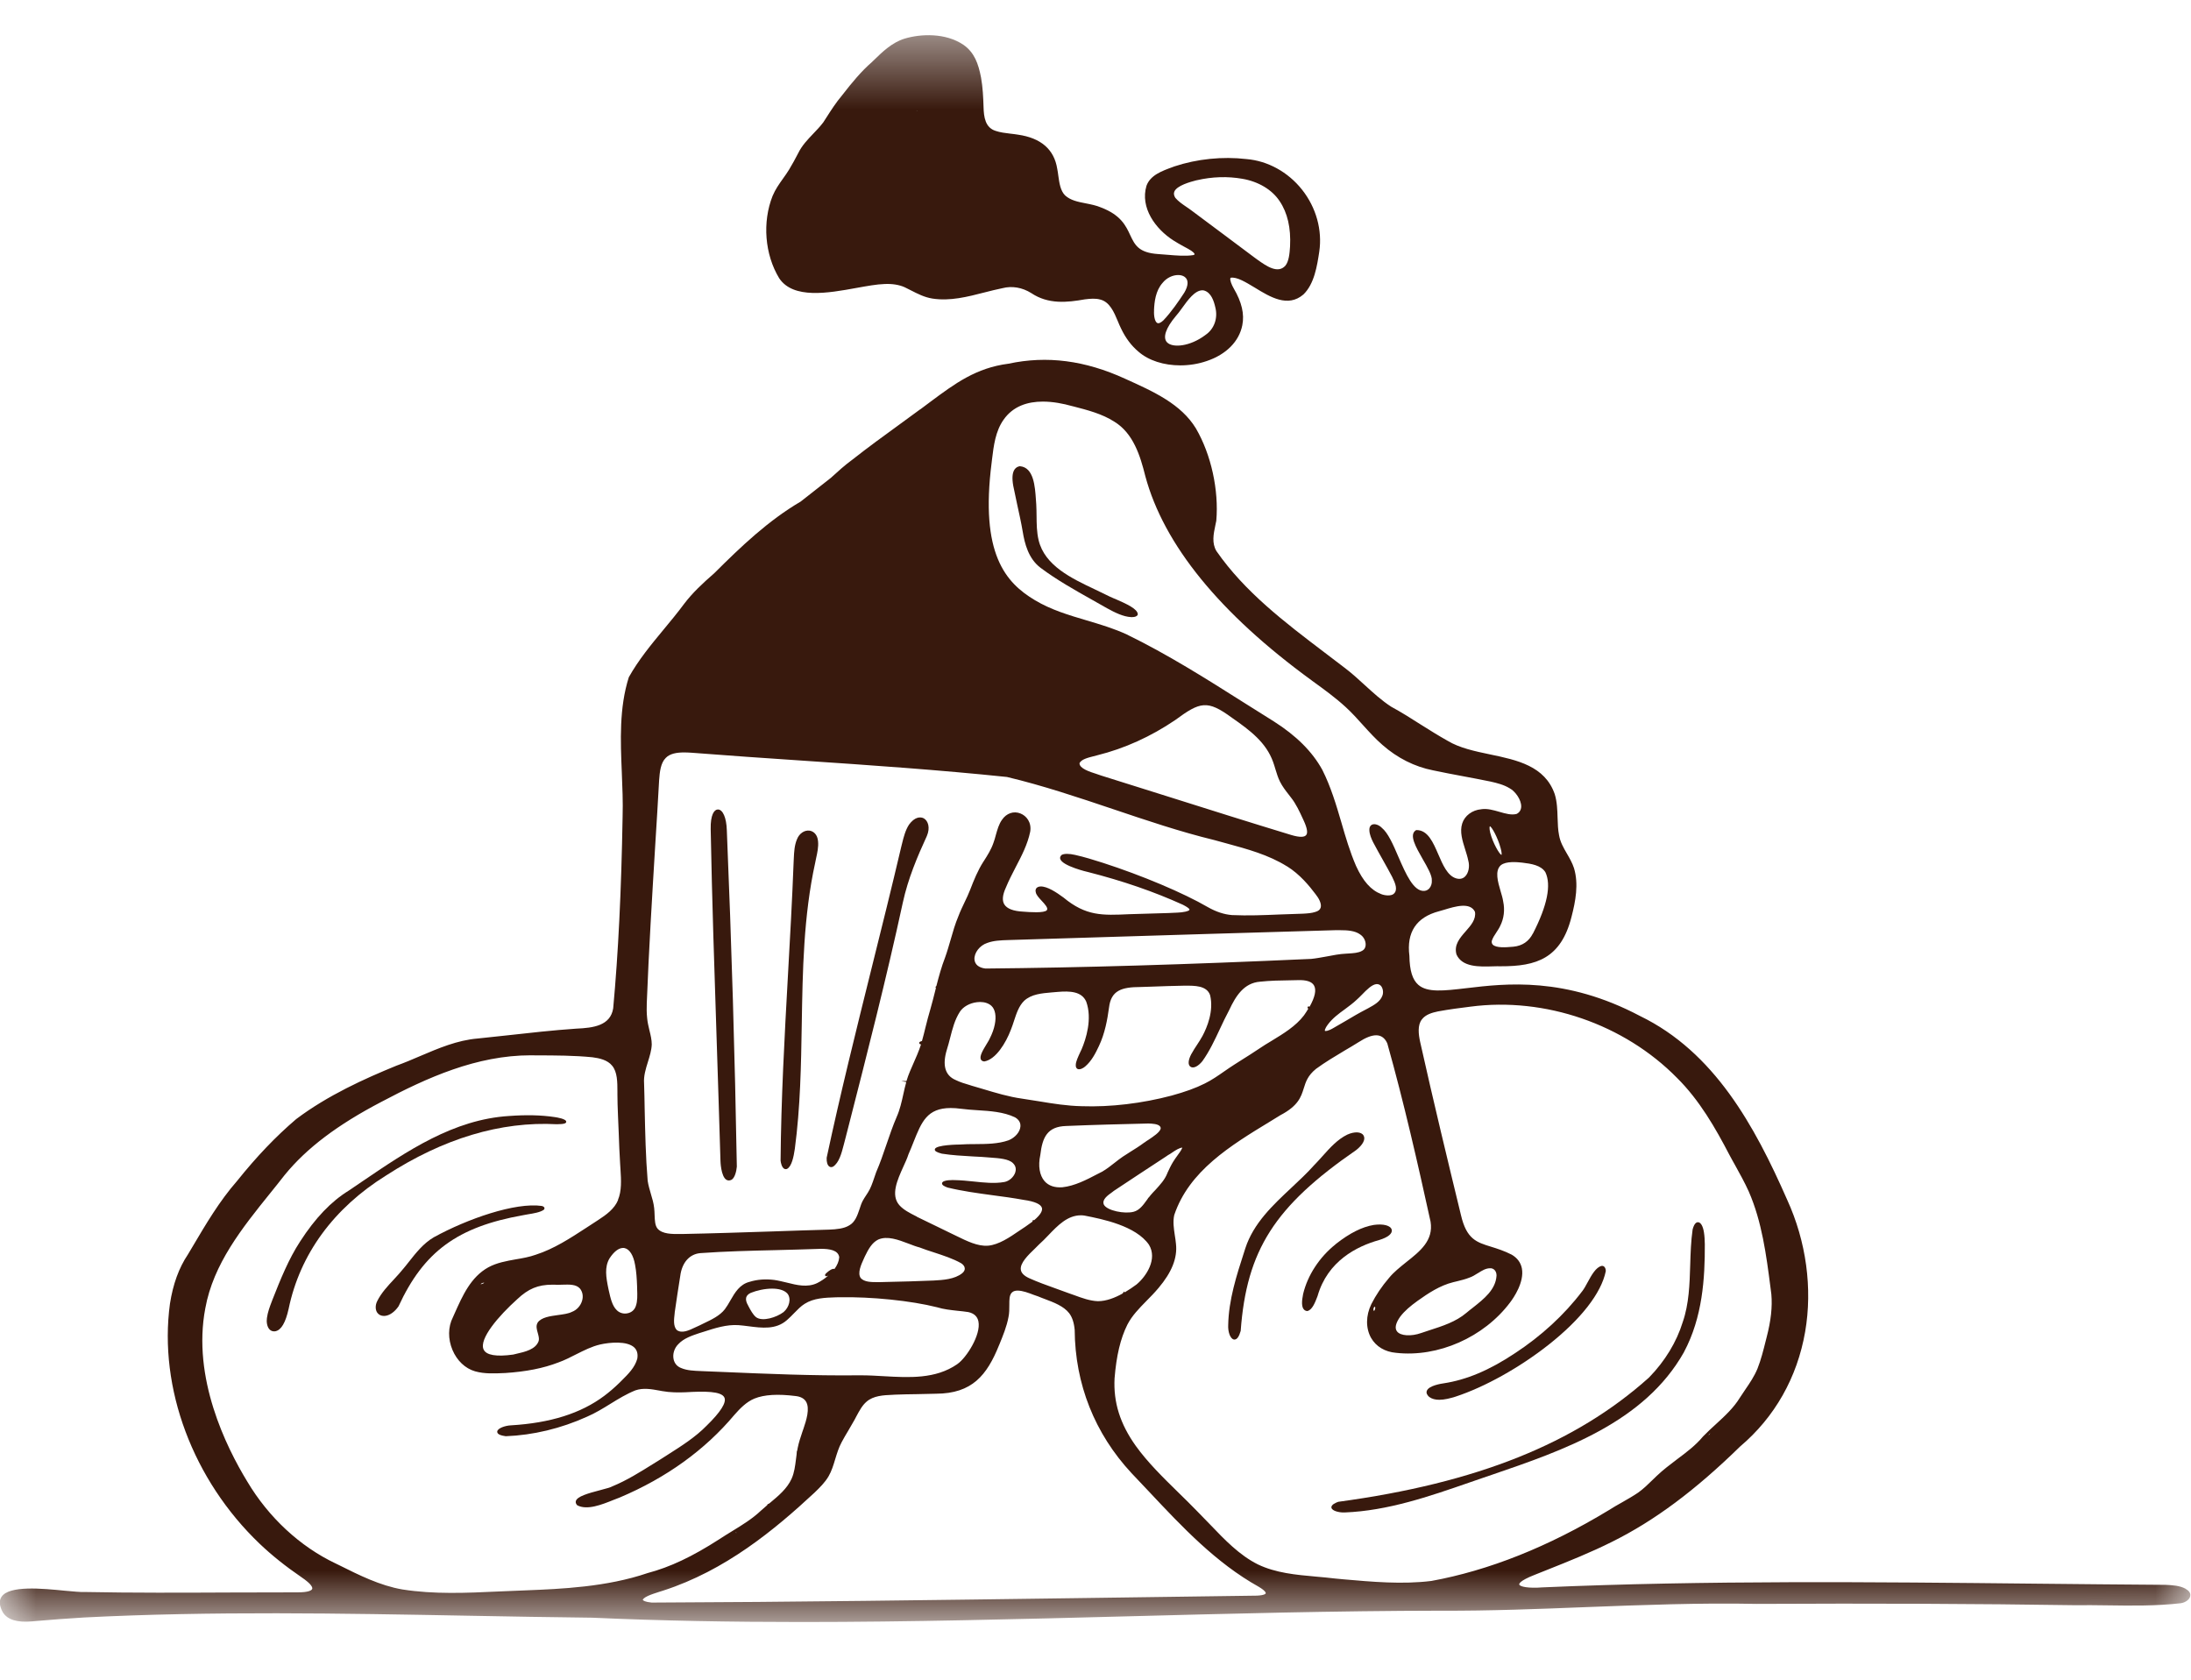 <svg xmlns="http://www.w3.org/2000/svg" fill="none" viewBox="0 0 30 23" height="23" width="30">
<g clip-path="url(#clip0_331_2344)" id="VÃ©lo 1">
<g id="Clip path group">
<mask height="23" width="30" y="0" x="0" maskUnits="userSpaceOnUse" style="mask-type:luminance" id="mask0_331_2344">
<g id="clip0_340_760">
<path fill="white" d="M29.993 0.482H0V22.205H29.993V0.482Z" id="Vector"></path>
</g>
</mask>
<g mask="url(#mask0_331_2344)">
<g id="Group">
<path fill="#38190D" d="M23.058 18.513C23.312 18.038 23.345 17.501 23.343 17.038C23.342 16.985 23.34 16.929 23.331 16.874C23.318 16.79 23.288 16.738 23.252 16.736C23.228 16.734 23.198 16.751 23.176 16.835C23.153 16.995 23.148 17.161 23.143 17.322C23.135 17.584 23.127 17.854 23.041 18.102C22.957 18.375 22.798 18.637 22.582 18.859L22.578 18.863C21.57 19.767 20.22 20.307 18.324 20.564C18.299 20.573 18.221 20.602 18.231 20.646C18.241 20.69 18.336 20.71 18.394 20.71C18.399 20.71 18.405 20.71 18.41 20.71C19.001 20.687 19.568 20.491 20.116 20.301L20.246 20.256C20.304 20.236 20.363 20.216 20.422 20.196C21.403 19.86 22.514 19.48 23.058 18.514L23.058 18.513Z" id="Vector_2"></path>
<path fill="#38190D" d="M18.671 15.548C18.639 15.496 18.548 15.491 18.448 15.536C18.314 15.601 18.21 15.717 18.11 15.829C18.075 15.868 18.039 15.908 18.004 15.944L17.998 15.95C17.901 16.059 17.789 16.164 17.681 16.265C17.427 16.503 17.164 16.749 17.052 17.091L17.036 17.141C16.931 17.465 16.823 17.801 16.817 18.145C16.812 18.231 16.843 18.333 16.896 18.342C16.898 18.342 16.901 18.342 16.904 18.342C16.937 18.342 16.965 18.304 16.988 18.224C17.069 17.119 17.453 16.517 18.569 15.748C18.663 15.674 18.701 15.598 18.67 15.548H18.671Z" id="Vector_3"></path>
<path fill="#38190D" d="M19.707 19.167C19.778 19.167 19.856 19.147 19.93 19.124C20.331 18.992 20.806 18.727 21.202 18.415C21.647 18.064 21.926 17.706 21.987 17.406V17.405V17.403C21.987 17.377 21.979 17.358 21.966 17.345C21.957 17.337 21.946 17.332 21.93 17.334C21.852 17.351 21.792 17.46 21.739 17.557C21.714 17.604 21.69 17.647 21.667 17.677L21.663 17.682C21.42 18.003 21.101 18.296 20.741 18.531C20.392 18.763 20.081 18.894 19.765 18.942C19.744 18.945 19.561 18.971 19.536 19.046C19.527 19.073 19.538 19.1 19.569 19.128C19.607 19.156 19.655 19.167 19.706 19.167H19.707Z" id="Vector_4"></path>
<path fill="#38190D" d="M18.886 16.979C19.006 16.942 19.068 16.891 19.056 16.839C19.043 16.781 18.942 16.754 18.809 16.773C18.649 16.8 18.48 16.885 18.292 17.033L18.287 17.038C18.065 17.215 17.904 17.463 17.843 17.718C17.821 17.823 17.823 17.892 17.85 17.926C17.862 17.942 17.878 17.95 17.898 17.952H17.901L17.903 17.951C17.968 17.936 18.008 17.831 18.035 17.761L18.041 17.745C18.178 17.268 18.576 17.065 18.886 16.979H18.886Z" id="Vector_5"></path>
<path fill="#38190D" d="M7.595 15.296C7.408 15.268 7.203 15.264 6.971 15.281C6.211 15.328 5.576 15.759 4.962 16.176C4.899 16.219 4.836 16.261 4.775 16.303C4.534 16.451 4.317 16.678 4.111 16.997L4.107 17.003C3.954 17.238 3.842 17.513 3.73 17.798L3.722 17.819C3.694 17.892 3.665 17.969 3.655 18.047C3.647 18.097 3.655 18.169 3.693 18.206C3.71 18.222 3.73 18.23 3.753 18.23C3.759 18.23 3.766 18.23 3.773 18.228C3.851 18.211 3.91 18.111 3.952 17.922C4.107 17.174 4.568 16.543 5.286 16.096C6.069 15.589 6.856 15.352 7.625 15.394C7.73 15.393 7.752 15.381 7.753 15.361C7.756 15.32 7.622 15.3 7.595 15.296V15.296Z" id="Vector_6"></path>
<path fill="#38190D" d="M7.419 16.513C7.055 16.461 6.401 16.689 5.943 16.94L5.936 16.944C5.799 17.025 5.698 17.152 5.6 17.276C5.577 17.305 5.555 17.334 5.531 17.362C5.489 17.415 5.441 17.467 5.395 17.517C5.309 17.609 5.22 17.704 5.164 17.818C5.137 17.873 5.138 17.935 5.166 17.975C5.186 18.003 5.218 18.019 5.257 18.019C5.261 18.019 5.266 18.019 5.272 18.018C5.334 18.013 5.405 17.963 5.457 17.887C5.803 17.137 6.265 16.799 7.16 16.64C7.179 16.636 7.201 16.632 7.225 16.628C7.306 16.615 7.398 16.6 7.446 16.565C7.456 16.555 7.456 16.545 7.455 16.54C7.452 16.528 7.441 16.519 7.419 16.513H7.419Z" id="Vector_7"></path>
<path fill="#38190D" d="M29.927 21.755C29.843 21.71 29.748 21.706 29.654 21.701C29.059 21.697 28.455 21.691 27.869 21.685C25.653 21.662 23.361 21.638 21.118 21.736C20.931 21.751 20.809 21.727 20.802 21.696C20.8 21.689 20.802 21.647 21.011 21.565C21.069 21.542 21.127 21.518 21.186 21.495C21.48 21.378 21.785 21.256 22.074 21.111C22.652 20.824 23.209 20.41 23.826 19.807C24.3 19.406 24.608 18.863 24.717 18.235C24.819 17.641 24.732 16.999 24.47 16.427C24.024 15.412 23.472 14.405 22.456 13.912C21.43 13.37 20.616 13.467 20.078 13.531C19.768 13.567 19.545 13.594 19.42 13.485C19.34 13.415 19.301 13.29 19.298 13.088C19.257 12.765 19.393 12.56 19.702 12.478C19.724 12.472 19.748 12.465 19.775 12.457C19.925 12.411 20.131 12.349 20.196 12.486C20.212 12.588 20.143 12.668 20.069 12.752C19.988 12.844 19.905 12.94 19.943 13.07C20.021 13.244 20.253 13.238 20.441 13.232C20.479 13.231 20.516 13.23 20.548 13.231C21.04 13.233 21.373 13.122 21.517 12.557C21.574 12.338 21.617 12.105 21.552 11.888C21.528 11.814 21.49 11.749 21.454 11.687C21.407 11.606 21.363 11.53 21.347 11.435C21.332 11.362 21.33 11.283 21.327 11.199C21.324 11.09 21.32 10.977 21.288 10.874C21.154 10.488 20.772 10.407 20.402 10.33C20.196 10.287 19.984 10.242 19.822 10.144C19.697 10.074 19.574 9.997 19.455 9.922C19.323 9.838 19.188 9.752 19.049 9.677C18.919 9.593 18.8 9.484 18.686 9.38C18.598 9.299 18.507 9.216 18.41 9.143C18.316 9.07 18.221 8.998 18.125 8.926C17.593 8.522 17.043 8.104 16.656 7.546C16.59 7.436 16.616 7.312 16.641 7.193C16.645 7.173 16.65 7.153 16.654 7.131C16.69 6.711 16.584 6.226 16.376 5.868C16.173 5.533 15.8 5.364 15.405 5.186C14.857 4.935 14.335 4.867 13.809 4.98C13.363 5.037 13.074 5.253 12.739 5.502C12.695 5.535 12.65 5.569 12.604 5.603L12.598 5.606C12.509 5.672 12.418 5.739 12.326 5.805C12.108 5.963 11.883 6.127 11.671 6.294C11.567 6.37 11.472 6.456 11.38 6.54C11.379 6.541 11.378 6.542 11.377 6.543L10.963 6.868C10.52 7.128 10.149 7.481 9.78 7.849C9.616 7.992 9.483 8.117 9.37 8.265C9.28 8.387 9.181 8.506 9.085 8.622C8.916 8.826 8.742 9.037 8.61 9.273C8.477 9.693 8.496 10.142 8.514 10.577C8.522 10.775 8.531 10.981 8.525 11.18C8.507 12.211 8.466 13.046 8.396 13.807C8.358 14.044 8.126 14.075 7.891 14.085C7.572 14.107 7.248 14.143 6.935 14.178C6.803 14.193 6.671 14.207 6.542 14.22C6.262 14.243 6.003 14.354 5.752 14.461C5.646 14.507 5.536 14.553 5.426 14.593C4.991 14.771 4.488 14.998 4.055 15.324C3.774 15.564 3.517 15.833 3.245 16.172C3.005 16.446 2.819 16.762 2.638 17.068L2.573 17.177C2.449 17.362 2.369 17.583 2.327 17.852C2.17 19.006 2.641 20.266 3.557 21.14C3.722 21.297 3.908 21.446 4.127 21.596C4.275 21.696 4.28 21.741 4.275 21.756C4.27 21.771 4.241 21.806 4.061 21.804C3.755 21.804 3.445 21.805 3.145 21.806C2.493 21.809 1.818 21.812 1.153 21.799C1.104 21.802 1.007 21.792 0.894 21.782C0.57 21.75 0.126 21.707 0.021 21.865C-0.015 21.918 -0.009 21.989 0.038 22.076C0.101 22.179 0.233 22.22 0.443 22.201L0.485 22.197C0.713 22.178 0.928 22.161 1.151 22.148C2.902 22.059 4.687 22.092 6.412 22.124C6.969 22.134 7.546 22.145 8.111 22.151C9.062 22.194 10.018 22.21 10.974 22.21C12.464 22.21 13.953 22.171 15.411 22.133C16.827 22.096 18.291 22.057 19.731 22.055C20.394 22.058 21.069 22.032 21.721 22.006C22.484 21.977 23.273 21.946 24.051 21.962C25.652 21.954 27.076 21.96 28.406 21.98C28.556 21.978 28.711 21.98 28.86 21.982C29.188 21.987 29.528 21.991 29.858 21.953C29.924 21.944 29.981 21.902 29.99 21.854C29.994 21.832 29.991 21.791 29.926 21.756L29.927 21.755ZM3.956 15.569L3.957 15.568C3.957 15.568 3.957 15.568 3.956 15.569ZM4.21 15.354H4.209L4.21 15.353L4.21 15.354H4.21ZM4.203 15.352C4.203 15.352 4.208 15.352 4.209 15.353H4.207L4.203 15.352ZM8.803 21.907H8.788L8.803 21.905C8.803 21.897 8.818 21.878 8.871 21.853C8.917 21.832 8.973 21.814 9.026 21.797C9.046 21.791 9.065 21.785 9.083 21.779C9.931 21.505 10.604 20.949 11.15 20.441C11.224 20.37 11.295 20.3 11.345 20.215C11.387 20.143 11.412 20.06 11.436 19.98C11.46 19.902 11.484 19.822 11.523 19.75C11.552 19.695 11.585 19.639 11.617 19.586C11.638 19.55 11.66 19.513 11.68 19.477C11.696 19.45 11.711 19.423 11.725 19.395C11.767 19.317 11.806 19.244 11.864 19.194C11.959 19.11 12.098 19.104 12.221 19.099L12.251 19.097C12.351 19.093 12.453 19.091 12.551 19.09C12.638 19.089 12.728 19.087 12.816 19.084C13.312 19.082 13.513 18.83 13.678 18.423L13.682 18.414C13.732 18.291 13.785 18.164 13.809 18.032C13.82 17.98 13.82 17.924 13.82 17.87C13.82 17.833 13.82 17.798 13.824 17.769C13.83 17.729 13.845 17.702 13.87 17.687C13.888 17.676 13.91 17.672 13.934 17.672C14.001 17.672 14.086 17.704 14.153 17.73C14.177 17.738 14.199 17.747 14.216 17.752C14.243 17.764 14.272 17.774 14.3 17.785C14.431 17.834 14.565 17.885 14.64 17.982C14.681 18.036 14.706 18.111 14.715 18.21C14.72 18.951 14.989 19.629 15.493 20.171C15.574 20.255 15.654 20.341 15.735 20.427C16.184 20.905 16.648 21.4 17.234 21.727C17.333 21.786 17.332 21.812 17.331 21.817C17.33 21.821 17.319 21.844 17.211 21.849C16.388 21.86 15.568 21.871 14.751 21.883C12.837 21.909 10.857 21.937 8.923 21.944C8.833 21.936 8.803 21.915 8.803 21.907ZM18.929 10.2C19.132 10.379 19.371 10.499 19.621 10.548C19.752 10.576 19.889 10.602 20.023 10.627C20.15 10.651 20.281 10.675 20.41 10.702C20.498 10.722 20.591 10.745 20.671 10.794C20.746 10.834 20.83 10.949 20.829 11.043C20.828 11.09 20.806 11.125 20.766 11.145C20.696 11.164 20.615 11.141 20.529 11.116C20.449 11.093 20.366 11.069 20.287 11.08L20.282 11.081C20.159 11.091 20.054 11.17 20.021 11.276C19.985 11.389 20.024 11.511 20.061 11.629C20.078 11.683 20.094 11.733 20.104 11.783C20.127 11.864 20.108 11.956 20.06 12.002C20.028 12.034 19.984 12.042 19.934 12.026C19.819 11.989 19.755 11.841 19.694 11.699C19.623 11.535 19.551 11.366 19.396 11.366H19.392L19.388 11.368C19.288 11.429 19.386 11.598 19.48 11.763C19.545 11.875 19.611 11.991 19.605 12.057C19.608 12.095 19.596 12.134 19.573 12.162C19.559 12.178 19.536 12.197 19.502 12.199C19.356 12.21 19.25 11.969 19.148 11.734C19.075 11.563 19.005 11.403 18.919 11.334C18.886 11.3 18.829 11.274 18.788 11.291C18.77 11.299 18.748 11.319 18.75 11.368C18.751 11.424 18.778 11.485 18.801 11.532C18.845 11.616 18.892 11.699 18.937 11.779C18.979 11.854 19.023 11.932 19.063 12.009C19.107 12.098 19.144 12.189 19.081 12.241C19.045 12.27 18.965 12.264 18.912 12.243C18.773 12.19 18.663 12.067 18.567 11.856C18.484 11.664 18.424 11.461 18.367 11.263C18.296 11.021 18.222 10.772 18.106 10.542C17.968 10.291 17.75 10.074 17.44 9.877C17.304 9.793 17.169 9.707 17.034 9.622C16.519 9.296 15.986 8.959 15.429 8.688C15.253 8.606 15.063 8.55 14.879 8.495C14.638 8.424 14.389 8.35 14.17 8.218C13.768 7.978 13.418 7.583 13.578 6.334L13.583 6.291C13.606 6.102 13.63 5.906 13.74 5.749C13.871 5.56 14.072 5.499 14.279 5.499C14.417 5.499 14.557 5.526 14.681 5.561L14.698 5.565C14.891 5.615 15.09 5.666 15.258 5.774C15.518 5.933 15.613 6.242 15.682 6.519C15.935 7.459 16.701 8.4 17.959 9.316L17.968 9.323C18.124 9.436 18.285 9.552 18.428 9.684C18.511 9.76 18.588 9.846 18.663 9.929C18.747 10.022 18.834 10.118 18.929 10.2ZM10.084 20.986V20.988C10.083 20.991 10.08 20.993 10.077 20.994L10.084 20.987V20.986ZM10.084 20.986L10.071 20.985C10.074 20.981 10.082 20.981 10.084 20.986ZM11.17 19.366C11.17 19.366 11.169 19.365 11.169 19.364H11.17C11.17 19.364 11.17 19.365 11.17 19.366ZM16.681 15.352V15.353C16.681 15.353 16.681 15.352 16.681 15.352ZM16.684 15.352H16.685C16.685 15.352 16.685 15.353 16.685 15.354L16.684 15.352H16.684ZM16.279 15.629L16.285 15.634L16.28 15.631L16.279 15.629V15.629ZM18.022 13.7L18.023 13.696V13.697C18.023 13.697 18.023 13.699 18.023 13.7C18.023 13.7 18.023 13.7 18.022 13.7H18.022ZM10.218 17.763C10.227 17.738 10.247 17.718 10.28 17.703C10.358 17.671 10.47 17.645 10.572 17.645C10.657 17.645 10.736 17.663 10.781 17.712C10.84 17.784 10.803 17.902 10.733 17.962L10.729 17.966C10.634 18.038 10.439 18.102 10.351 18.035C10.309 18 10.277 17.94 10.249 17.887L10.243 17.875C10.217 17.831 10.209 17.794 10.218 17.763ZM9.586 17.159C9.929 17.134 10.278 17.126 10.616 17.118C10.81 17.113 11.01 17.108 11.21 17.101C11.22 17.101 11.23 17.1 11.24 17.1C11.356 17.1 11.477 17.117 11.491 17.214V17.216C11.487 17.271 11.463 17.325 11.426 17.376C11.398 17.363 11.342 17.409 11.342 17.409C11.296 17.445 11.297 17.453 11.297 17.46L11.299 17.469L11.309 17.475H11.313C11.319 17.475 11.329 17.472 11.341 17.466C11.294 17.508 11.241 17.543 11.189 17.569C11.055 17.633 10.911 17.597 10.772 17.562C10.716 17.549 10.658 17.534 10.601 17.526C10.481 17.511 10.366 17.52 10.267 17.551C10.128 17.585 10.063 17.699 10 17.808C9.977 17.849 9.952 17.891 9.925 17.927C9.856 18.016 9.744 18.069 9.637 18.12C9.617 18.13 9.597 18.14 9.578 18.149C9.56 18.156 9.539 18.166 9.519 18.176C9.433 18.217 9.337 18.263 9.267 18.212C9.217 18.161 9.228 18.066 9.237 17.99L9.239 17.967C9.263 17.804 9.287 17.636 9.314 17.473C9.337 17.29 9.439 17.173 9.587 17.159L9.586 17.159ZM18.649 13.02C18.601 13.048 18.53 13.052 18.467 13.056C18.456 13.057 18.445 13.057 18.435 13.058C18.343 13.062 18.252 13.08 18.164 13.097C18.095 13.109 18.024 13.123 17.954 13.13C16.23 13.208 14.812 13.25 13.493 13.262C13.402 13.251 13.349 13.207 13.343 13.14C13.335 13.049 13.415 12.944 13.519 12.911C13.605 12.879 13.706 12.875 13.804 12.872L14.816 12.841C15.951 12.806 17.124 12.77 18.28 12.737H18.302C18.318 12.737 18.334 12.737 18.35 12.737C18.449 12.737 18.553 12.743 18.625 12.796L18.63 12.8C18.674 12.83 18.702 12.888 18.699 12.94C18.698 12.965 18.688 13 18.649 13.02L18.649 13.02ZM17.902 13.784L17.905 13.799L17.908 13.808L17.913 13.813C17.896 13.842 17.876 13.873 17.854 13.904C17.741 14.052 17.574 14.153 17.413 14.251C17.353 14.287 17.29 14.325 17.232 14.365C17.16 14.414 17.083 14.462 17.01 14.508C16.973 14.531 16.936 14.554 16.9 14.578C16.854 14.607 16.81 14.638 16.766 14.668C16.68 14.728 16.592 14.789 16.497 14.836C16.372 14.899 16.227 14.951 16.041 15.002C15.642 15.108 15.205 15.161 14.812 15.147C14.612 15.143 14.419 15.112 14.233 15.081C14.156 15.068 14.076 15.056 13.997 15.044C13.811 15.018 13.636 14.965 13.45 14.909C13.403 14.895 13.355 14.881 13.307 14.867L13.279 14.858C13.213 14.839 13.145 14.818 13.084 14.788C12.94 14.726 12.9 14.586 12.965 14.372C12.982 14.319 12.996 14.265 13.009 14.214C13.042 14.085 13.073 13.963 13.143 13.854C13.187 13.786 13.276 13.735 13.376 13.723C13.391 13.721 13.405 13.72 13.419 13.72C13.483 13.72 13.539 13.739 13.576 13.774C13.627 13.822 13.644 13.915 13.621 14.028C13.609 14.09 13.586 14.153 13.553 14.218C13.549 14.231 13.532 14.258 13.514 14.288C13.454 14.386 13.409 14.464 13.431 14.508C13.437 14.518 13.448 14.532 13.475 14.534H13.477H13.479C13.635 14.506 13.772 14.283 13.841 14.101C13.857 14.062 13.871 14.019 13.884 13.979C13.917 13.879 13.95 13.775 14.023 13.704C14.122 13.612 14.264 13.601 14.4 13.589C14.428 13.587 14.456 13.585 14.483 13.582C14.649 13.568 14.811 13.574 14.873 13.715C14.958 13.951 14.87 14.226 14.81 14.367L14.793 14.403C14.761 14.472 14.731 14.536 14.73 14.58C14.727 14.616 14.742 14.63 14.754 14.637C14.786 14.652 14.835 14.625 14.86 14.602C14.946 14.528 15 14.424 15.047 14.323C15.129 14.15 15.163 13.96 15.185 13.797C15.213 13.562 15.357 13.516 15.613 13.515C15.664 13.513 15.715 13.512 15.767 13.51C15.91 13.505 16.059 13.499 16.204 13.497H16.224C16.357 13.496 16.523 13.494 16.569 13.626C16.622 13.843 16.527 14.069 16.465 14.185C16.442 14.227 16.416 14.268 16.39 14.307C16.364 14.346 16.338 14.386 16.316 14.427L16.312 14.433C16.268 14.516 16.263 14.581 16.301 14.607C16.34 14.633 16.403 14.604 16.463 14.531C16.561 14.394 16.63 14.246 16.703 14.09C16.743 14.005 16.784 13.917 16.831 13.83C16.92 13.639 17.032 13.459 17.254 13.442C17.392 13.427 17.533 13.425 17.67 13.423C17.701 13.422 17.733 13.422 17.765 13.421C17.887 13.416 17.964 13.441 17.993 13.496C18.026 13.556 18.005 13.654 17.931 13.786L17.926 13.78L17.903 13.786L17.902 13.784ZM15.38 17.701L15.373 17.698L15.379 17.701L15.377 17.705L15.37 17.709L15.371 17.712C15.267 17.77 15.149 17.817 15.032 17.817C14.923 17.813 14.814 17.773 14.708 17.734C14.688 17.727 14.668 17.72 14.648 17.713C14.582 17.688 14.513 17.663 14.447 17.64C14.329 17.598 14.207 17.554 14.092 17.502C14.024 17.471 13.985 17.433 13.978 17.389C13.962 17.297 14.078 17.185 14.172 17.095C14.192 17.075 14.211 17.056 14.228 17.039C14.27 17.002 14.311 16.96 14.354 16.915C14.483 16.78 14.617 16.641 14.8 16.641C14.816 16.641 14.833 16.642 14.85 16.645C15.095 16.693 15.552 16.784 15.732 17.044C15.851 17.239 15.696 17.476 15.563 17.587L15.559 17.59C15.513 17.624 15.459 17.661 15.4 17.696C15.399 17.693 15.397 17.691 15.395 17.69L15.392 17.687C15.392 17.687 15.391 17.686 15.391 17.686H15.39C15.389 17.686 15.388 17.685 15.388 17.685L15.381 17.701L15.38 17.701ZM12.553 16.658L12.534 16.649C12.454 16.608 12.372 16.567 12.314 16.502C12.193 16.363 12.287 16.157 12.369 15.975C12.397 15.914 12.423 15.857 12.439 15.806C12.465 15.747 12.488 15.69 12.509 15.636C12.618 15.363 12.694 15.172 13.018 15.172C13.06 15.172 13.107 15.175 13.158 15.182C13.232 15.192 13.309 15.197 13.383 15.202C13.559 15.213 13.741 15.225 13.897 15.299C13.95 15.329 13.976 15.373 13.972 15.424C13.967 15.5 13.898 15.579 13.809 15.614C13.668 15.664 13.508 15.665 13.353 15.666C13.282 15.666 13.208 15.667 13.139 15.672C13.136 15.672 12.81 15.674 12.8 15.737C12.796 15.761 12.824 15.778 12.896 15.797C13.036 15.819 13.181 15.827 13.32 15.835C13.402 15.839 13.486 15.843 13.569 15.851C13.677 15.859 13.812 15.868 13.87 15.927C13.915 15.97 13.912 16.019 13.902 16.052C13.882 16.116 13.819 16.173 13.752 16.185C13.618 16.209 13.472 16.193 13.33 16.178C13.244 16.169 13.154 16.16 13.069 16.159C13.063 16.159 12.909 16.151 12.899 16.2C12.894 16.228 12.934 16.246 12.975 16.261C13.177 16.31 13.377 16.337 13.59 16.366C13.73 16.384 13.874 16.404 14.018 16.43C14.169 16.451 14.255 16.49 14.267 16.542C14.274 16.574 14.257 16.626 14.16 16.708C14.158 16.707 14.155 16.706 14.152 16.706L14.145 16.707L14.137 16.715L14.138 16.724C14.138 16.724 14.138 16.725 14.139 16.726C14.111 16.747 14.079 16.77 14.041 16.796C14.012 16.814 13.984 16.834 13.954 16.854C13.824 16.943 13.677 17.043 13.53 17.057H13.524C13.387 17.067 13.239 16.994 13.096 16.924C13.065 16.909 13.034 16.894 13.005 16.88L12.851 16.805C12.751 16.757 12.652 16.708 12.552 16.66L12.553 16.658ZM15.891 15.458C15.878 15.505 15.794 15.561 15.727 15.606C15.707 15.618 15.689 15.63 15.674 15.642L15.668 15.645C15.607 15.691 15.538 15.734 15.472 15.775C15.439 15.796 15.406 15.816 15.374 15.838C15.335 15.865 15.298 15.893 15.263 15.921C15.206 15.966 15.152 16.008 15.09 16.044C15.07 16.054 15.051 16.064 15.031 16.074C14.875 16.156 14.714 16.239 14.547 16.257C14.44 16.265 14.357 16.236 14.302 16.173C14.234 16.094 14.212 15.965 14.244 15.817C14.273 15.57 14.341 15.426 14.598 15.418C14.976 15.402 15.346 15.393 15.722 15.384H15.728C15.776 15.386 15.855 15.389 15.882 15.422C15.891 15.432 15.894 15.444 15.892 15.458L15.891 15.458ZM15.727 16.398C15.721 16.401 15.718 16.406 15.718 16.411C15.713 16.418 15.707 16.425 15.702 16.433C15.653 16.501 15.602 16.571 15.524 16.592C15.402 16.626 15.156 16.578 15.114 16.494C15.086 16.425 15.166 16.369 15.23 16.323C15.238 16.317 15.246 16.311 15.252 16.306C15.489 16.148 15.732 15.989 15.967 15.835L15.993 15.817C16.011 15.808 16.029 15.796 16.049 15.782C16.095 15.751 16.147 15.717 16.189 15.714C16.188 15.718 16.185 15.723 16.184 15.726L16.182 15.73C16.173 15.752 16.148 15.786 16.122 15.822C16.101 15.851 16.079 15.882 16.062 15.91C16.032 15.959 16.011 16.005 15.988 16.054L15.984 16.064C15.949 16.154 15.886 16.221 15.82 16.294C15.797 16.317 15.775 16.341 15.754 16.366C15.745 16.377 15.736 16.388 15.727 16.4L15.727 16.398ZM11.828 17.235C11.833 17.224 11.838 17.214 11.842 17.204C11.891 17.103 11.939 17.016 12.025 16.973C12.149 16.919 12.298 16.975 12.443 17.03C12.495 17.05 12.544 17.069 12.591 17.081C12.655 17.106 12.722 17.128 12.788 17.149C12.915 17.191 13.046 17.233 13.16 17.297C13.19 17.316 13.209 17.342 13.21 17.368C13.212 17.391 13.199 17.414 13.175 17.434C13.07 17.518 12.911 17.527 12.783 17.534C12.564 17.544 12.34 17.549 12.124 17.554L12.047 17.556C12.035 17.556 12.023 17.556 12.01 17.556C11.928 17.556 11.835 17.555 11.786 17.501L11.784 17.498C11.739 17.431 11.79 17.318 11.828 17.235ZM18.735 13.805C18.725 13.81 18.715 13.816 18.705 13.821C18.61 13.87 18.516 13.925 18.426 13.979C18.37 14.011 18.315 14.044 18.26 14.075C18.185 14.12 18.147 14.121 18.141 14.115C18.141 14.115 18.13 14.099 18.182 14.028C18.246 13.942 18.332 13.879 18.415 13.819C18.471 13.777 18.529 13.735 18.58 13.686C18.602 13.667 18.625 13.643 18.65 13.618C18.713 13.553 18.785 13.48 18.848 13.475C18.85 13.475 18.852 13.475 18.853 13.475C18.883 13.475 18.902 13.491 18.913 13.505C18.936 13.537 18.944 13.588 18.93 13.628L18.928 13.634C18.898 13.716 18.815 13.761 18.735 13.805V13.805ZM9.326 18.732C9.271 18.711 9.235 18.668 9.223 18.611C9.208 18.54 9.233 18.459 9.288 18.405C9.362 18.325 9.473 18.289 9.57 18.256C9.591 18.249 9.613 18.242 9.634 18.236C9.789 18.186 9.95 18.134 10.111 18.145C10.156 18.148 10.2 18.154 10.248 18.16C10.433 18.184 10.624 18.209 10.775 18.076C10.81 18.046 10.843 18.012 10.875 17.979C10.92 17.933 10.966 17.885 11.018 17.853C11.142 17.774 11.295 17.769 11.443 17.764L11.491 17.763C11.935 17.755 12.473 17.81 12.83 17.9C12.921 17.928 13.016 17.938 13.107 17.948C13.157 17.953 13.208 17.958 13.258 17.966C13.337 17.983 13.383 18.026 13.397 18.094C13.434 18.278 13.231 18.593 13.111 18.676L13.106 18.68C12.811 18.884 12.45 18.864 12.1 18.844C11.998 18.838 11.894 18.832 11.793 18.832C11.78 18.832 11.768 18.832 11.755 18.832C11.136 18.839 10.504 18.812 9.893 18.786L9.67 18.777C9.647 18.775 9.623 18.775 9.599 18.774C9.504 18.77 9.407 18.767 9.326 18.732H9.326ZM16.184 15.848L16.18 15.852H16.178L16.184 15.848ZM16.169 15.86C16.168 15.863 16.166 15.866 16.166 15.867L16.167 15.863C16.167 15.863 16.168 15.861 16.169 15.86L16.169 15.86ZM14.97 10.356C14.99 10.351 15.009 10.347 15.024 10.342C15.399 10.249 15.757 10.086 16.091 9.86C16.433 9.608 16.53 9.58 16.868 9.828C17.12 10.003 17.337 10.168 17.432 10.434C17.444 10.466 17.454 10.501 17.464 10.534C17.482 10.591 17.499 10.65 17.526 10.703C17.559 10.769 17.604 10.827 17.647 10.882C17.657 10.895 17.667 10.908 17.677 10.921C17.745 11.006 17.794 11.113 17.842 11.217L17.849 11.232C17.905 11.352 17.902 11.403 17.89 11.426C17.87 11.466 17.8 11.469 17.682 11.434C17.11 11.26 16.53 11.077 15.97 10.9C15.672 10.806 15.373 10.712 15.076 10.619C15.06 10.613 15.039 10.606 15.015 10.598C14.921 10.568 14.779 10.523 14.781 10.45C14.806 10.397 14.897 10.375 14.97 10.356ZM17.622 11.862C17.798 11.971 17.93 12.133 18.014 12.245C18.058 12.299 18.099 12.376 18.083 12.428C18.075 12.456 18.05 12.476 18.01 12.487C17.96 12.504 17.897 12.508 17.837 12.511C17.731 12.514 17.623 12.518 17.518 12.522C17.305 12.531 17.085 12.54 16.869 12.53C16.759 12.521 16.651 12.485 16.538 12.421C16.202 12.226 15.638 11.988 15.103 11.815C14.978 11.775 14.846 11.734 14.72 11.706C14.637 11.687 14.569 11.687 14.536 11.707C14.514 11.727 14.513 11.747 14.517 11.76C14.543 11.858 14.895 11.941 14.899 11.941C15.373 12.062 15.798 12.208 16.195 12.388C16.2 12.391 16.206 12.394 16.212 12.397C16.234 12.409 16.286 12.437 16.287 12.455C16.287 12.46 16.28 12.466 16.277 12.468C16.223 12.494 16.138 12.496 16.063 12.499C16.041 12.5 16.019 12.5 16 12.502C15.82 12.507 15.641 12.512 15.461 12.518C15.093 12.535 14.87 12.545 14.562 12.29C14.464 12.218 14.341 12.136 14.247 12.138C14.214 12.14 14.197 12.153 14.189 12.164C14.182 12.174 14.175 12.192 14.182 12.216C14.187 12.252 14.223 12.291 14.261 12.332C14.308 12.382 14.356 12.434 14.334 12.463C14.3 12.505 14.097 12.49 14.009 12.483C13.873 12.476 13.787 12.442 13.751 12.383C13.719 12.33 13.727 12.253 13.773 12.153C13.812 12.057 13.861 11.964 13.907 11.874C13.988 11.72 14.07 11.562 14.106 11.388C14.127 11.26 14.054 11.171 13.973 11.139C13.88 11.101 13.78 11.136 13.72 11.225C13.677 11.284 13.656 11.361 13.635 11.435C13.626 11.471 13.615 11.508 13.602 11.543C13.572 11.631 13.521 11.712 13.471 11.79L13.463 11.802C13.389 11.918 13.336 12.048 13.284 12.183C13.262 12.24 13.235 12.297 13.209 12.351C13.179 12.414 13.148 12.478 13.123 12.545C13.078 12.651 13.046 12.763 13.015 12.872C12.992 12.95 12.969 13.032 12.941 13.109C12.891 13.238 12.855 13.371 12.821 13.502C12.817 13.504 12.813 13.507 12.812 13.512L12.809 13.521L12.815 13.527C12.815 13.527 12.815 13.528 12.815 13.528C12.811 13.543 12.808 13.557 12.804 13.572C12.784 13.652 12.763 13.735 12.74 13.815C12.714 13.9 12.693 13.985 12.672 14.068C12.657 14.129 12.642 14.192 12.624 14.254C12.611 14.258 12.599 14.263 12.593 14.267C12.584 14.275 12.586 14.284 12.587 14.286C12.59 14.297 12.603 14.3 12.611 14.301C12.58 14.396 12.539 14.489 12.499 14.579C12.486 14.609 12.473 14.639 12.46 14.669C12.441 14.712 12.426 14.757 12.412 14.802H12.338L12.409 14.816C12.393 14.872 12.381 14.928 12.369 14.982C12.346 15.086 12.322 15.194 12.278 15.293C12.225 15.415 12.18 15.548 12.136 15.676C12.094 15.8 12.05 15.928 11.997 16.05C11.988 16.075 11.978 16.103 11.969 16.131C11.945 16.202 11.919 16.276 11.886 16.325L11.884 16.329C11.876 16.343 11.867 16.356 11.858 16.369C11.843 16.392 11.827 16.416 11.812 16.444C11.795 16.477 11.782 16.515 11.769 16.556C11.739 16.644 11.708 16.735 11.628 16.779C11.555 16.824 11.453 16.833 11.355 16.837C11.093 16.844 10.832 16.853 10.571 16.862C10.169 16.875 9.754 16.889 9.343 16.897H9.31C9.203 16.898 9.07 16.899 9.004 16.824C8.968 16.781 8.966 16.711 8.963 16.637C8.962 16.606 8.961 16.573 8.957 16.541C8.95 16.475 8.931 16.41 8.912 16.348C8.895 16.289 8.877 16.229 8.868 16.167C8.841 15.841 8.834 15.506 8.827 15.183C8.825 15.067 8.823 14.952 8.819 14.836C8.811 14.734 8.842 14.635 8.872 14.539C8.896 14.461 8.921 14.381 8.924 14.302C8.924 14.238 8.909 14.175 8.892 14.107C8.879 14.053 8.866 13.997 8.861 13.941C8.853 13.87 8.854 13.799 8.856 13.733C8.884 13.01 8.929 12.276 8.972 11.567C8.991 11.27 9.009 10.974 9.025 10.682C9.033 10.571 9.046 10.447 9.115 10.379C9.171 10.319 9.265 10.303 9.369 10.303C9.402 10.303 9.435 10.305 9.469 10.307C9.977 10.347 10.482 10.381 10.97 10.414C11.939 10.479 12.853 10.542 13.788 10.639C14.28 10.756 14.767 10.92 15.24 11.079C15.691 11.231 16.158 11.389 16.627 11.503C16.68 11.518 16.734 11.533 16.788 11.547C17.074 11.625 17.369 11.704 17.622 11.863L17.622 11.862ZM7.364 18.108L7.36 18.114C7.336 18.156 7.35 18.206 7.364 18.254C7.374 18.292 7.385 18.33 7.376 18.361C7.337 18.477 7.188 18.511 7.068 18.538C7.053 18.542 7.038 18.545 7.026 18.548C6.798 18.58 6.658 18.557 6.622 18.479C6.555 18.335 6.828 18.018 7.083 17.789C7.234 17.647 7.365 17.591 7.563 17.591C7.585 17.591 7.609 17.591 7.633 17.593C7.655 17.593 7.677 17.592 7.699 17.591C7.797 17.588 7.889 17.585 7.941 17.644C7.977 17.689 7.988 17.748 7.971 17.808C7.951 17.88 7.897 17.939 7.829 17.964C7.782 17.988 7.712 17.997 7.639 18.007C7.529 18.022 7.415 18.038 7.363 18.108L7.364 18.108ZM6.58 17.584C6.591 17.572 6.614 17.562 6.631 17.564C6.625 17.57 6.612 17.578 6.596 17.582C6.588 17.584 6.583 17.584 6.58 17.584ZM6.52 17.697C6.52 17.697 6.519 17.697 6.519 17.697H6.52H6.52H6.52ZM8.706 17.883L8.704 17.889C8.687 17.936 8.648 17.971 8.595 17.982C8.54 17.995 8.482 17.978 8.445 17.94C8.382 17.88 8.359 17.774 8.336 17.672L8.331 17.649C8.297 17.486 8.276 17.351 8.345 17.232C8.405 17.139 8.471 17.088 8.531 17.088C8.538 17.088 8.545 17.088 8.552 17.09C8.62 17.104 8.674 17.19 8.696 17.321C8.714 17.415 8.719 17.508 8.723 17.606L8.724 17.65C8.727 17.736 8.73 17.817 8.706 17.883L8.706 17.883ZM8.463 16.432C8.413 16.553 8.301 16.634 8.19 16.706C8.135 16.741 8.081 16.777 8.026 16.813C7.809 16.954 7.585 17.101 7.335 17.181C7.248 17.212 7.154 17.229 7.062 17.244C6.934 17.267 6.802 17.29 6.685 17.354C6.446 17.487 6.334 17.74 6.225 17.984L6.201 18.038C6.134 18.168 6.132 18.335 6.196 18.486C6.258 18.632 6.37 18.738 6.504 18.777C6.634 18.814 6.771 18.807 6.904 18.801H6.912C7.204 18.782 7.438 18.736 7.648 18.655C7.732 18.625 7.811 18.584 7.888 18.545C7.998 18.49 8.102 18.437 8.217 18.41C8.344 18.381 8.585 18.357 8.685 18.451C8.723 18.488 8.737 18.539 8.726 18.604C8.695 18.722 8.602 18.815 8.512 18.904L8.483 18.933C8.41 19.004 8.342 19.062 8.274 19.113C7.954 19.353 7.535 19.485 6.995 19.517C6.92 19.52 6.81 19.556 6.808 19.604C6.807 19.645 6.873 19.658 6.925 19.666C7.298 19.652 7.682 19.56 8.037 19.399C8.149 19.351 8.255 19.286 8.357 19.223C8.467 19.155 8.58 19.086 8.7 19.038C8.807 19.001 8.92 19.021 9.029 19.041L9.067 19.048C9.175 19.068 9.29 19.068 9.388 19.064C9.641 19.049 9.879 19.047 9.919 19.137C9.949 19.204 9.868 19.334 9.676 19.521C9.521 19.68 9.33 19.8 9.145 19.918C9.11 19.94 9.074 19.962 9.04 19.985C9.008 20.004 8.977 20.024 8.945 20.044C8.767 20.155 8.583 20.271 8.383 20.353C8.363 20.366 8.295 20.384 8.223 20.403C8.043 20.45 7.904 20.491 7.885 20.553C7.881 20.566 7.881 20.586 7.901 20.609L7.905 20.612C8.039 20.683 8.24 20.603 8.401 20.538C8.431 20.526 8.46 20.515 8.486 20.505C9.124 20.235 9.653 19.854 10.057 19.372C10.131 19.288 10.22 19.195 10.331 19.15C10.465 19.096 10.65 19.085 10.896 19.116C10.963 19.124 11.009 19.149 11.035 19.19C11.094 19.285 11.039 19.451 11.002 19.561L10.987 19.604C10.963 19.677 10.937 19.751 10.922 19.828C10.919 19.841 10.917 19.855 10.915 19.867C10.914 19.867 10.912 19.867 10.911 19.868L10.907 19.918C10.904 19.938 10.901 19.959 10.899 19.98C10.887 20.073 10.877 20.162 10.839 20.248C10.777 20.384 10.659 20.482 10.545 20.577C10.539 20.581 10.534 20.586 10.528 20.59C10.511 20.594 10.506 20.602 10.505 20.609C10.505 20.609 10.505 20.61 10.505 20.61C10.476 20.635 10.446 20.66 10.419 20.685C10.302 20.796 10.162 20.882 10.026 20.965C9.969 21 9.91 21.036 9.854 21.073L9.848 21.077C9.478 21.315 9.176 21.458 8.867 21.54C8.307 21.731 7.688 21.757 7.191 21.777C7.069 21.781 6.946 21.787 6.826 21.792C6.393 21.812 5.944 21.833 5.509 21.764C5.204 21.712 4.914 21.567 4.634 21.427L4.595 21.408C4.108 21.177 3.678 20.778 3.386 20.287C3.094 19.809 2.63 18.865 2.811 17.915C2.921 17.306 3.316 16.814 3.699 16.339C3.765 16.257 3.833 16.173 3.898 16.089C4.2 15.719 4.622 15.401 5.223 15.087C5.848 14.756 6.526 14.45 7.268 14.45C7.288 14.45 7.308 14.45 7.328 14.451H7.36C7.607 14.452 7.861 14.452 8.112 14.477C8.205 14.489 8.319 14.513 8.383 14.594C8.453 14.679 8.454 14.816 8.454 14.95V14.986C8.454 15.071 8.457 15.162 8.462 15.282C8.466 15.361 8.469 15.439 8.472 15.518C8.477 15.655 8.482 15.796 8.491 15.934C8.492 15.96 8.494 15.986 8.496 16.013C8.505 16.157 8.514 16.307 8.461 16.431L8.463 16.432ZM18.392 21.625L18.285 21.615C18.196 21.604 18.104 21.596 18.015 21.588C17.746 21.564 17.468 21.539 17.223 21.421C16.972 21.296 16.768 21.083 16.571 20.877C16.514 20.817 16.454 20.755 16.395 20.696C16.311 20.609 16.221 20.521 16.134 20.436C15.928 20.234 15.715 20.026 15.552 19.799C15.336 19.496 15.244 19.202 15.261 18.874C15.286 18.564 15.341 18.329 15.437 18.137C15.501 18.014 15.596 17.917 15.697 17.814C15.753 17.758 15.81 17.699 15.863 17.636C16.044 17.422 16.123 17.226 16.102 17.034C16.099 16.994 16.092 16.954 16.086 16.915C16.072 16.819 16.058 16.728 16.078 16.638C16.281 16.033 16.847 15.687 17.395 15.354C17.441 15.326 17.486 15.298 17.53 15.271C17.776 15.142 17.814 15.021 17.851 14.904C17.879 14.814 17.905 14.729 18.019 14.636C18.145 14.544 18.281 14.463 18.413 14.384C18.475 14.348 18.539 14.31 18.601 14.271C18.7 14.207 18.779 14.176 18.843 14.176C18.86 14.176 18.876 14.178 18.891 14.183C18.936 14.197 18.972 14.233 18.996 14.289C19.22 15.084 19.413 15.932 19.588 16.729C19.629 16.986 19.447 17.131 19.253 17.284C19.17 17.351 19.084 17.419 19.021 17.496C18.921 17.612 18.837 17.737 18.777 17.857C18.7 18.014 18.699 18.187 18.773 18.319C18.841 18.438 18.963 18.511 19.115 18.524C19.69 18.589 20.318 18.312 20.677 17.834C20.724 17.772 20.874 17.556 20.838 17.367C20.822 17.288 20.776 17.225 20.699 17.18C20.595 17.127 20.502 17.098 20.419 17.072C20.216 17.01 20.081 16.968 20.004 16.638C19.828 15.913 19.629 15.091 19.445 14.266C19.423 14.164 19.407 14.038 19.468 13.96C19.518 13.892 19.608 13.866 19.69 13.849C19.841 13.821 19.997 13.801 20.134 13.784C21.154 13.65 22.238 14.023 22.962 14.759C23.27 15.064 23.489 15.447 23.68 15.814C23.704 15.86 23.73 15.905 23.755 15.95C23.82 16.068 23.889 16.191 23.945 16.316C24.125 16.728 24.185 17.186 24.242 17.629L24.254 17.723C24.269 17.895 24.249 18.081 24.19 18.309L24.177 18.36C24.144 18.492 24.113 18.617 24.064 18.741C24.021 18.845 23.959 18.937 23.898 19.026C23.874 19.061 23.851 19.096 23.828 19.131L23.824 19.137C23.738 19.278 23.616 19.39 23.497 19.499C23.438 19.553 23.377 19.609 23.319 19.669C23.215 19.794 23.091 19.886 22.96 19.984C22.868 20.054 22.773 20.125 22.685 20.209C22.667 20.227 22.648 20.244 22.63 20.262C22.568 20.323 22.503 20.386 22.432 20.437C22.365 20.483 22.289 20.526 22.216 20.568C22.152 20.604 22.086 20.641 22.026 20.68C21.201 21.18 20.384 21.505 19.598 21.648C19.2 21.697 18.788 21.66 18.39 21.625L18.392 21.625ZM20.237 17.433C20.292 17.398 20.344 17.366 20.403 17.366C20.408 17.366 20.412 17.366 20.416 17.366C20.461 17.372 20.491 17.411 20.491 17.464V17.468C20.479 17.659 20.321 17.784 20.168 17.905C20.137 17.929 20.106 17.953 20.078 17.977C19.935 18.099 19.75 18.158 19.57 18.216C19.534 18.228 19.498 18.239 19.462 18.252C19.322 18.302 19.175 18.293 19.128 18.23C19.094 18.186 19.11 18.116 19.173 18.028C19.234 17.948 19.311 17.884 19.409 17.813C19.556 17.708 19.716 17.602 19.898 17.557C19.918 17.552 19.939 17.547 19.96 17.542C20.012 17.529 20.065 17.516 20.115 17.496C20.159 17.482 20.198 17.457 20.236 17.433L20.237 17.433ZM18.82 17.895C18.822 17.894 18.823 17.894 18.824 17.894C18.828 17.894 18.828 17.895 18.829 17.898C18.835 17.913 18.823 17.944 18.814 17.95C18.811 17.949 18.808 17.946 18.806 17.939C18.803 17.921 18.812 17.898 18.819 17.895H18.82ZM23.418 19.625C23.413 19.634 23.403 19.647 23.393 19.653C23.396 19.647 23.401 19.639 23.41 19.632C23.413 19.629 23.416 19.627 23.418 19.625L23.418 19.625ZM20.989 12.782C20.934 12.89 20.845 12.951 20.723 12.963C20.716 12.964 20.707 12.965 20.697 12.965C20.622 12.972 20.483 12.982 20.439 12.934C20.427 12.921 20.423 12.904 20.426 12.884C20.439 12.842 20.463 12.806 20.489 12.767C20.507 12.739 20.527 12.71 20.541 12.679C20.592 12.578 20.607 12.461 20.582 12.343C20.576 12.301 20.562 12.254 20.547 12.204C20.509 12.074 20.466 11.927 20.547 11.85L20.551 11.847C20.621 11.789 20.777 11.805 20.843 11.812C20.971 11.827 21.101 11.849 21.16 11.943C21.243 12.118 21.186 12.4 20.99 12.782L20.989 12.782ZM20.4 11.314C20.425 11.319 20.509 11.47 20.547 11.613C20.564 11.674 20.562 11.699 20.559 11.707C20.529 11.696 20.44 11.54 20.405 11.404C20.39 11.341 20.396 11.318 20.4 11.314L20.4 11.314Z" id="Vector_8"></path>
<path fill="#38190D" d="M11.725 3.943C11.869 3.917 12.005 3.892 12.112 3.889C12.215 3.884 12.312 3.899 12.387 3.933C12.415 3.947 12.443 3.961 12.471 3.975C12.563 4.022 12.658 4.071 12.766 4.088C13.008 4.126 13.248 4.064 13.481 4.004C13.562 3.984 13.644 3.962 13.726 3.946C13.857 3.912 13.997 3.936 14.12 4.013C14.354 4.17 14.612 4.142 14.854 4.099C14.928 4.09 15 4.083 15.066 4.102C15.194 4.134 15.254 4.274 15.306 4.399C15.32 4.433 15.333 4.464 15.348 4.494C15.411 4.628 15.493 4.736 15.588 4.815C15.728 4.938 15.938 5.003 16.161 5.003C16.282 5.003 16.407 4.984 16.525 4.943C16.789 4.854 16.966 4.676 17.01 4.454C17.041 4.301 17.003 4.137 16.893 3.95C16.863 3.899 16.838 3.833 16.847 3.809C16.849 3.805 16.851 3.804 16.851 3.803C16.937 3.79 17.054 3.862 17.179 3.937C17.392 4.068 17.634 4.215 17.847 4.032C17.996 3.888 18.034 3.643 18.064 3.445C18.107 3.151 18.022 2.842 17.828 2.597C17.636 2.355 17.358 2.202 17.066 2.178C16.739 2.14 16.39 2.176 16.082 2.278L16.063 2.285C15.909 2.341 15.751 2.398 15.698 2.544C15.609 2.843 15.82 3.135 16.068 3.293C16.112 3.321 16.159 3.348 16.205 3.373C16.227 3.384 16.247 3.396 16.268 3.407C16.341 3.447 16.358 3.473 16.357 3.481C16.357 3.485 16.352 3.489 16.339 3.493C16.234 3.51 16.109 3.499 15.989 3.489C15.944 3.485 15.901 3.481 15.86 3.479C15.589 3.461 15.539 3.354 15.475 3.219C15.415 3.09 15.346 2.944 15.076 2.841C15.011 2.813 14.939 2.799 14.869 2.785C14.76 2.764 14.658 2.744 14.583 2.675C14.519 2.61 14.505 2.506 14.491 2.407C14.487 2.373 14.482 2.341 14.476 2.311C14.434 2.046 14.253 1.889 13.939 1.844C13.905 1.838 13.868 1.834 13.833 1.83C13.764 1.822 13.693 1.813 13.632 1.792C13.492 1.748 13.47 1.607 13.467 1.461C13.463 1.338 13.457 1.196 13.433 1.063C13.396 0.87 13.342 0.72 13.194 0.615C12.946 0.446 12.604 0.463 12.386 0.529C12.214 0.582 12.084 0.708 11.959 0.83L11.936 0.852C11.795 0.975 11.672 1.122 11.531 1.304C11.445 1.406 11.381 1.507 11.313 1.613C11.299 1.634 11.286 1.655 11.273 1.675C11.23 1.732 11.181 1.783 11.133 1.833C11.058 1.912 10.98 1.993 10.93 2.096C10.892 2.17 10.851 2.245 10.806 2.32C10.781 2.362 10.751 2.403 10.72 2.447C10.668 2.52 10.615 2.596 10.582 2.676L10.579 2.682C10.436 3.041 10.471 3.484 10.669 3.81C10.862 4.099 11.341 4.013 11.725 3.943L11.725 3.943ZM12.149 2.83C12.149 2.83 12.147 2.829 12.146 2.827L12.149 2.83ZM12.553 1.519L12.552 1.523L12.553 1.521V1.523L12.556 1.517C12.558 1.519 12.556 1.523 12.554 1.523H12.553C12.55 1.522 12.551 1.517 12.553 1.516V1.52L12.553 1.519ZM17.199 3.543C17.057 3.438 16.916 3.332 16.774 3.225C16.625 3.114 16.476 3.002 16.325 2.89C16.299 2.87 16.27 2.85 16.242 2.831C16.189 2.795 16.134 2.757 16.095 2.711L16.093 2.709C16.074 2.678 16.069 2.651 16.079 2.625C16.113 2.54 16.3 2.49 16.381 2.469L16.387 2.468C16.599 2.419 16.809 2.413 17.01 2.448C17.232 2.486 17.418 2.598 17.521 2.754C17.629 2.913 17.677 3.122 17.664 3.373C17.658 3.471 17.648 3.58 17.599 3.639C17.495 3.753 17.338 3.641 17.223 3.56L17.2 3.543L17.199 3.543ZM16.64 4.206C16.679 4.355 16.626 4.505 16.506 4.586L16.501 4.59C16.295 4.744 16.056 4.768 15.979 4.687C15.918 4.621 15.963 4.491 16.1 4.328C16.126 4.3 16.154 4.261 16.184 4.22C16.263 4.11 16.36 3.975 16.464 3.975C16.472 3.975 16.481 3.976 16.49 3.979C16.584 4.008 16.621 4.122 16.64 4.206H16.64ZM15.801 4.25C15.806 4.131 15.823 3.981 15.918 3.874C15.976 3.801 16.061 3.766 16.132 3.766C16.166 3.766 16.196 3.774 16.219 3.79C16.276 3.829 16.274 3.909 16.216 4.007C16.139 4.125 16.037 4.274 15.928 4.388L15.923 4.392C15.901 4.412 15.869 4.434 15.846 4.423C15.811 4.405 15.797 4.321 15.802 4.251L15.801 4.25Z" id="Vector_9"></path>
<path fill="#38190D" d="M9.83 11.084C9.83 11.084 9.829 11.084 9.829 11.084C9.779 11.085 9.727 11.156 9.731 11.354C9.749 12.317 9.782 13.297 9.813 14.245C9.83 14.785 9.849 15.345 9.865 15.896C9.865 15.898 9.87 16.109 9.947 16.155C9.956 16.16 9.966 16.164 9.98 16.164C9.991 16.164 10.003 16.161 10.017 16.154L10.022 16.151C10.063 16.12 10.083 16.04 10.089 15.974C10.063 14.477 10.017 12.927 9.952 11.368C9.947 11.2 9.898 11.084 9.83 11.084Z" id="Vector_10"></path>
<path fill="#38190D" d="M12.65 11.206C12.601 11.179 12.523 11.187 12.447 11.291C12.397 11.368 12.373 11.462 12.351 11.552C12.347 11.566 12.344 11.581 12.34 11.596C12.21 12.151 12.069 12.716 11.933 13.262C11.723 14.107 11.505 14.982 11.319 15.853C11.316 15.912 11.33 15.956 11.355 15.973C11.363 15.979 11.372 15.981 11.38 15.981C11.387 15.981 11.394 15.98 11.401 15.977L11.406 15.975C11.489 15.923 11.524 15.787 11.552 15.679C11.557 15.657 11.562 15.637 11.568 15.618L11.613 15.443C11.871 14.435 12.138 13.393 12.362 12.358C12.433 12.031 12.562 11.727 12.691 11.447C12.74 11.332 12.707 11.239 12.65 11.206L12.65 11.206Z" id="Vector_11"></path>
<path fill="#38190D" d="M11.086 11.374C11.015 11.364 10.944 11.412 10.913 11.491C10.878 11.573 10.873 11.665 10.869 11.755C10.868 11.769 10.867 11.782 10.867 11.796C10.847 12.321 10.817 12.855 10.788 13.37C10.742 14.196 10.695 15.05 10.688 15.893C10.692 15.926 10.705 15.984 10.737 16.003C10.744 16.007 10.751 16.009 10.758 16.009C10.763 16.009 10.768 16.008 10.773 16.007L10.777 16.005C10.84 15.972 10.867 15.841 10.883 15.731C10.959 15.162 10.969 14.582 10.978 14.021C10.99 13.294 11.002 12.542 11.162 11.813C11.165 11.793 11.17 11.774 11.174 11.754C11.191 11.677 11.209 11.596 11.201 11.519C11.193 11.423 11.136 11.382 11.086 11.374L11.086 11.374Z" id="Vector_12"></path>
<path fill="#38190D" d="M15.26 8.198C15.213 8.177 15.172 8.159 15.148 8.146C15.099 8.121 15.048 8.097 14.995 8.072C14.671 7.919 14.304 7.745 14.221 7.396C14.195 7.288 14.194 7.173 14.193 7.062C14.192 7.012 14.192 6.96 14.189 6.91C14.187 6.889 14.185 6.865 14.184 6.839C14.172 6.664 14.155 6.4 13.966 6.384H13.964H13.962C13.932 6.389 13.909 6.404 13.892 6.428C13.861 6.473 13.855 6.548 13.874 6.653C13.891 6.739 13.91 6.826 13.928 6.91C13.954 7.029 13.982 7.153 14.003 7.277C14.03 7.443 14.081 7.649 14.248 7.775C14.468 7.94 14.714 8.078 14.952 8.212C15.021 8.251 15.089 8.289 15.157 8.328C15.266 8.388 15.381 8.445 15.488 8.45C15.492 8.45 15.496 8.45 15.501 8.45C15.541 8.45 15.568 8.439 15.577 8.419L15.579 8.414V8.411C15.577 8.339 15.433 8.272 15.261 8.197L15.26 8.198Z" id="Vector_13"></path>
</g>
</g>
</g>
</g>
<defs>
<clipPath id="clip0_331_2344">
<rect transform="translate(0 0.47)" fill="white" height="21.744" width="30"></rect>
</clipPath>
</defs>
</svg>
